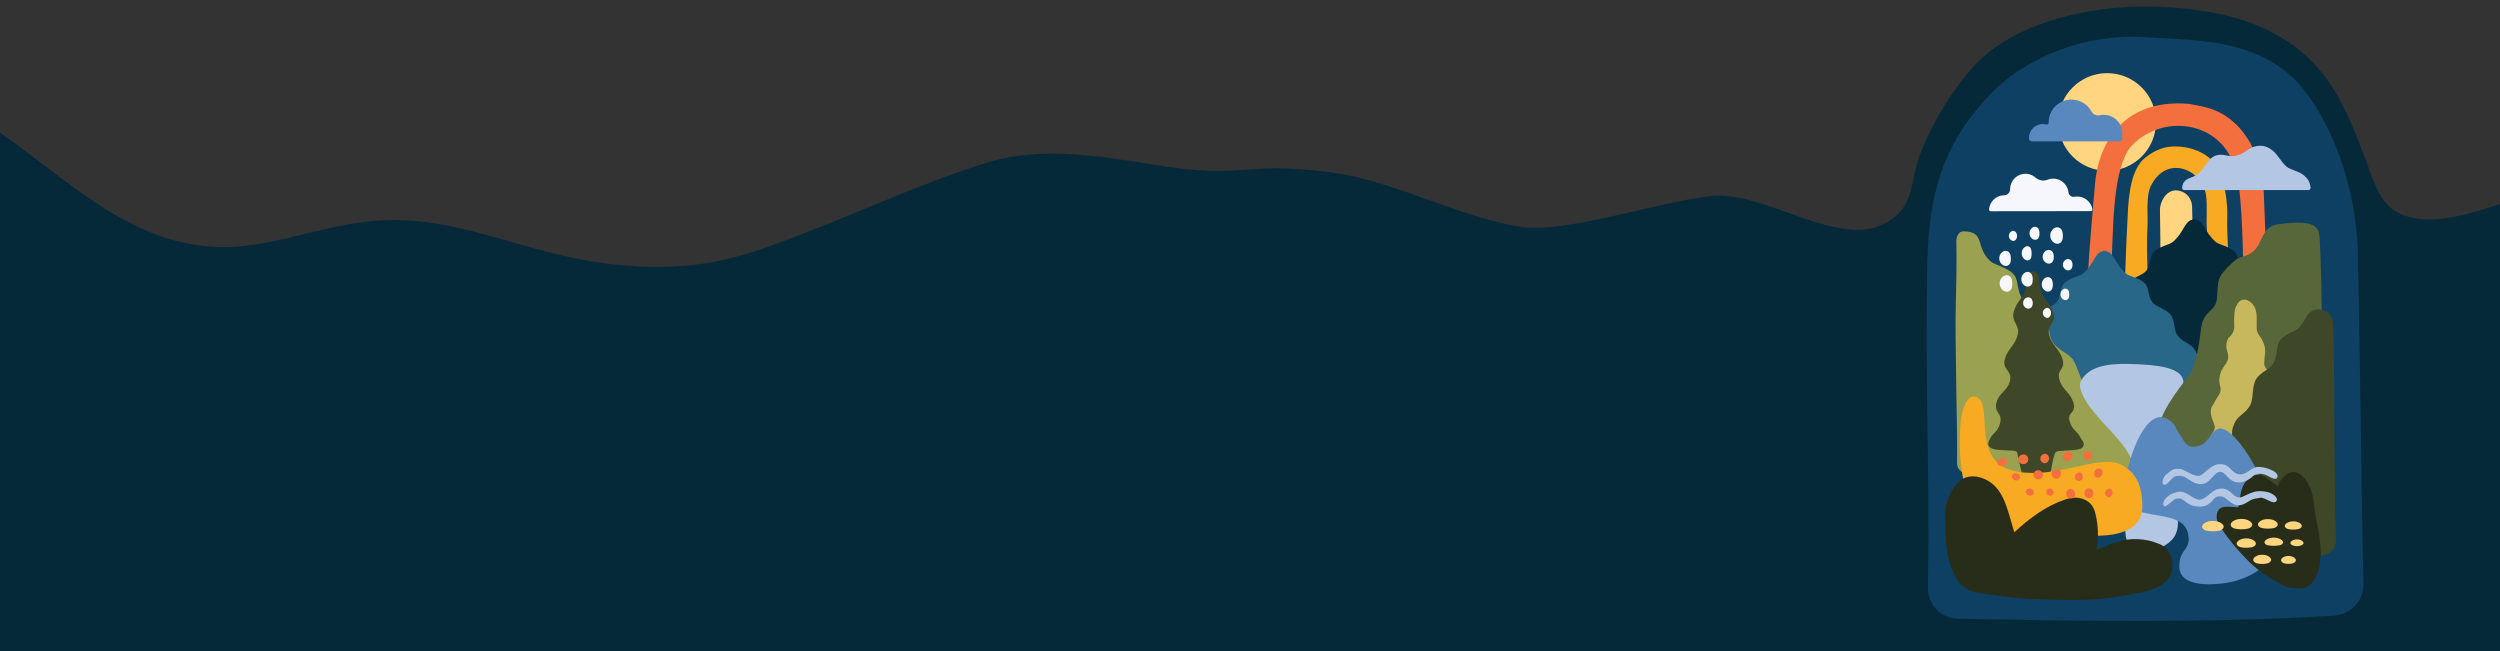 <svg xmlns="http://www.w3.org/2000/svg" id="Layer_1" viewBox="0 0 1920 500"><rect x="0" y="0" width="1920" height="500" fill="#333333" stroke="none"/><defs><style>.cls-1{fill:#f8aa22;}.cls-2{fill:#f5f7fc;}.cls-3{fill:#f3703e;}.cls-4{fill:#ffd580;}.cls-5{fill:#b3c7e4;}.cls-6{fill:#c7b75d;}.cls-7{fill:#06293a;}.cls-8{fill:#0e4063;}.cls-9{fill:#3e4727;}.cls-10{fill:#9aa251;}.cls-11{fill:#286788;}.cls-12{fill:#5888bd;}.cls-13{fill:#586739;}.cls-14{fill:#282d19;}</style></defs><path class="cls-7" d="M-15.28,503c1.31,2.31,0,0,0,0H1924.27V155.52c-17.64,4.75-58.34,22.07-84.41,6.85-13.05-7.62-18.14-27.04-23.2-40.2-7.04-18.29-13.88-36.59-24.23-53.35-30.51-49.39-83.82-62.19-138.33-63.75-45.67-1.3-107.2,10.87-139.07,46.7-16.12,18.12-29.93,41.04-39.2,63.41-9.95,24.01-3.89,43.08-27.71,56.18-35.61,19.58-90.45-23.33-131.08-20.97-34.88,2.03-113.75,29.19-148.31,23.97-46.26-6.99-99.3-35.85-146.06-41.95-71.13-9.27-63.08,5.65-134.06-5.55-42.97-6.78-87.92-15-130.6-1.94-47.74,14.6-94.6,36.61-141.28,54.55-20.35,7.83-40.8,15.68-62.11,20.32-34.13,7.43-69.38,6.25-103.64,.37-59.66-10.24-109.31-37.93-172.33-29.63-28.04,3.7-55.09,12.92-83.03,17.35C106.68,201.96,52.26,134.61-14.07,92.42l-1.21,410.58Z"></path><g><path class="cls-8" d="M1810.91,204.24c1.03-49.27-15.86-106.36-45.86-140.33-31.6-33.86-76.31-32.96-119.92-35.4-45.48-2.44-93.71,16.4-122.01,49.83-29.8,33.33-41.86,69.51-42.94,123.05-1.85,91.75,2.07,160.7,.44,249.61,0,14.1,10.31,23.88,23.05,24.14,97.52,1.93,189.99,3.48,288.54-2.27,13.27-.77,23.52-11.89,22.94-24.84-2.01-81.82-2.22-161.81-4.23-243.78Z"></path><circle class="cls-4" cx="1618.3" cy="93.69" r="37.52"></circle><g><path class="cls-4" d="M1670.46,146.24c6.74-.27,12.28,4.46,13.03,11.56,.32,3,1.55,74.18-.59,76.87-.34,.43-.85,.69-1.38,.74-2.48,.24-12.99,1.32-19.16,.35-1.11-.18-2.02-1.06-2.24-2.22-1.4-7.16-.82-17.55-.82-19.31-.04-17.59-.21-46.58-.44-52.34-.28-7.13,4.86-15.39,11.6-15.65Z"></path><g><path class="cls-3" d="M1740,183.57c-.5-12.04-1-24.08-1.46-36.13-.94-25.1-13.29-53-37.91-62.9-6.21-2.5-12.98-3.54-19.53-4.78-42.7-3.68-68.54,21.23-72.17,61.9,0,0-2.86,32.84-3.48,41.2-.59,7.9-3.42,40.23-1.77,52.69,.15,1.12,1.08,1.94,2.15,1.9l14.6-.58c.41-.02,.73-.37,.73-.81-.08-8.34,.24-30.36,.62-36.69,.39-6.55,1-30.22,2.12-41.72,1.57-16.08,4.02-32.51,11.7-44.12,22.74-25.54,63.02-21.1,77.14,6.53,5.64,11.03,7.02,23.2,7.99,35.35,1.1,13.85,1.63,27.74,1.89,41.64,.13,6.95,.19,13.91,.22,20.87,.01,3.38,.02,6.77,.02,10.15,0,1.62-.9,7.15,.45,8.32,.48,.42,1.18,.46,1.82,.48,4.35,.13,8.71,.29,13.06,.46,1.07,.04,2-.78,2.15-1.9,1.64-12.38,.76-25.31,.25-37.74-.19-4.71-.39-9.43-.59-14.14Z"></path><path class="cls-1" d="M1710.92,187.63c-.34-7.46-.56-14.92-.38-22.39,.1-3.94-.12-7.89-.61-11.8-1.34-10.8-4.4-25.16-13.33-32.37-7-5.65-16.16-8.37-25.07-8.6-9.32-.24-16.89,2.89-24.11,8.72-10.09,8.14-12.7,26.4-13.34,44.35-.33,5.11-.63,14.13-1.09,22.2,0,0-1.58,37.41-1.03,47.59,.04,.8,.68,1.42,1.44,1.41l13.41-.21c.25,0,.5-.07,.72-.22,.53-.36,.88-.96,.95-1.64,1.97-20.57-.29-36.43,.68-58.21,.95-10.91-1.86-26.83,3.65-35.44,10.91-19.42,32.79-13.17,39.81,3.09,.65,1.41,1.11,3.06,1.45,4.86,1.46,8.55,.12,19.32,.82,27.37,.97,21.78-1.29,37.64,.68,58.21,.06,.68,.42,1.28,.95,1.64,.21,.14,.46,.21,.72,.22l13.41,.21c.76,.01,1.39-.61,1.44-1.41,.85-15.87-.42-31.73-1.14-47.59Z"></path></g></g><path class="cls-7" d="M1778.76,281.39c-4.15-7.66-7.07-9.65-9.35-11.56-2.28-1.91-8.93-6.12-10.27-9.14-1.76-3.97-1.22-11.34-4.9-16.93-2.66-4.04-9.42-5.46-13.05-10.54-2.93-4.11-1.56-10.92-5.21-15.77-3.33-4.43-11-5.96-13.91-9.52-3.65-4.49-2.53-10.94-5.53-14.24-4.27-4.69-12.06-5.38-15.11-8.11-8.47-7.57-8.29-14.85-14.3-16.78-.4-.28-.89-.45-1.42-.45-.17,.01-.33,.03-.49,.05-.16-.02-.32-.04-.49-.05-.53,0-1.02,.17-1.42,.45-6.01,1.92-5.83,9.21-14.3,16.78-3.05,2.73-10.85,3.42-15.11,8.11-3,3.3-1.89,9.75-5.53,14.24-2.9,3.57-10.57,5.1-13.91,9.52-3.65,4.85-2.28,11.66-5.21,15.77-3.63,5.09-10.39,6.51-13.05,10.54-3.68,5.58-3.14,12.96-4.9,16.93-1.34,3.02-7.99,7.23-10.27,9.14-2.28,1.91-5.2,3.91-9.35,11.56-1.78,3.28-1.56,5.2-1.56,8.68s1.76,4.9,4.5,4.9h86.48c1.58,0,3.03-.58,4.12-1.52,1.1,.94,2.54,1.52,4.12,1.52h86.48c2.75,0,4.5-1.41,4.5-4.9s.22-5.4-1.56-8.68Z"></path><path class="cls-11" d="M1709.78,305.67c-4.15-7.66-7.07-9.65-9.35-11.56-2.28-1.91-8.93-6.12-10.27-9.14-1.76-3.97-1.22-11.34-4.9-16.93-2.66-4.04-9.42-5.46-13.05-10.54-2.93-4.11-1.56-10.92-5.21-15.77-3.33-4.43-11-5.96-13.91-9.52-3.65-4.49-2.53-10.94-5.53-14.24-4.27-4.69-12.06-5.38-15.11-8.11-8.47-7.57-8.29-14.85-14.3-16.78-.4-.28-.89-.45-1.42-.45-.17,.01-.33,.03-.49,.05-.16-.02-.32-.04-.49-.05-.53,0-1.02,.17-1.42,.45-6.01,1.92-5.83,9.21-14.3,16.78-3.05,2.73-10.85,3.42-15.11,8.11-3,3.3-1.89,9.75-5.53,14.24-2.9,3.57-10.57,5.1-13.91,9.52-3.65,4.85-2.28,11.66-5.21,15.77-3.63,5.09-10.39,6.51-13.05,10.54-3.68,5.58-3.14,12.96-4.9,16.93-1.34,3.02-7.99,7.23-10.27,9.14-2.28,1.91-5.2,3.91-9.35,11.56-1.78,3.28-1.56,5.2-1.56,8.68s1.76,4.9,4.5,4.9h86.48c1.58,0,3.03-.58,4.12-1.52,1.1,.94,2.54,1.52,4.12,1.52h86.48c2.75,0,4.5-1.41,4.5-4.9s.22-5.4-1.56-8.68Z"></path><path class="cls-5" d="M1772.88,145.97c.92-.03,1.66-.79,1.66-1.72-.24-2.69-1.12-5.79-3.52-8.02-3.72-4.19-8.61-4.82-13.53-7.24-3.43-2.21-5.54-5.73-7.99-8.89-6.83-9.21-15.59-10.85-24.95-3.83-4.25,2.89-8.52,4.34-13.87,3.28-16.81-4.19-14.42,11.42-26.52,16.21-4.02,1.54-7.55,2.51-8.3,8.14-.21,1.02,.59,2.09,1.68,2.07,12.23,0,95.35,0,95.35,0Z"></path><path class="cls-12" d="M1558.27,104.82c.47-4.64,4.03-8.51,8.61-9.36,1.6-.3,3.15-.22,4.58,.14,.98,.25,1.92-.46,1.91-1.47,0-.04,0-.09,0-.13,0-9.68,7.84-17.52,17.52-17.52,6.66,0,12.44,3.71,15.41,9.18,1.27,2.34,3.98,3.39,6.58,2.84,1.16-.25,2.38-.35,3.63-.29,7.22,.35,13.15,6.31,13.46,13.54,.03,.61-.05,4.64-.05,4.64,0,1.19-.97,2.16-2.16,2.16h-67.44c-1.15,0-2.08-.94-2.08-2.09,0,0-.05-.97,.02-1.65Z"></path><path class="cls-10" d="M1643.64,348.21c-2.02-4.06,.33-12.16-12.42-25.38-7.35-7.62-11.53-4.71-22.33-15.74-10.8-11.04-12.17-23.22-16.6-30.51-3.2-5.27-11.53-7.25-15.91-13.9-3.54-5.38-1.69-14.14-6.1-20.49-4.02-5.79-13.48-7.93-16.99-12.6-4.41-5.87-2.89-14.19-6.53-18.52-5.17-6.15-14.8-7.21-18.51-10.8-11.52-11.13-3.24-22.33-20.27-22.62-5.19,.18-5.5,6.35-5.53,7.99,0,0,.55,16.06-.37,46.08-.93,30.02,1.36,93.2,.93,124.09-.06,4.16,3.32,7.62,7.5,7.69l129.18,2.2c3.4,.06,5.6-1.73,5.68-6.23s.4-6.98-1.73-11.26Z"></path><path class="cls-5" d="M1622.51,332.58c-3.43-3.75-6.97-7.41-10.29-11.24-5.28-6.09-10.96-12.83-13.75-20.5-.93-2.55-1.67-5.69-.32-8.24,5.74-10.83,19.44-13.7,38.55-13.06,19.12,.64,40.46,2.23,40.15,14.66-.32,12.43-15.29,19.75-18.8,34.41-3.5,14.66-1.91,28.68,5.42,43.65,7.33,14.97,14.97,33.77,2.87,43.97-12.11,10.2-31.54,9.88-33.77-4.46-2.23-14.34,7.81-20.87,7.81-35.84,0-5.46,0-11.43-1.15-16.76-1.21-5.6-4.27-10.94-7.57-15.56-2.78-3.89-5.91-7.49-9.13-11.02Z"></path><path class="cls-9" d="M1598.41,337.24c-3.34-7.34-7.14-6.24-9.12-14.46-1.56-6.45,5.4-5.2,3.11-13.35-2.28-8.14-8.51-9.77-10.79-17.91-2.28-8.14,4.73-7.32,2.45-15.46-2.28-8.14-7.95-10.32-10.23-18.47-2.28-8.14,5.51-8.88,3.23-17.02-2.28-8.14-7.51-10.21-9.79-18.35-2.28-8.14,.33-12.35-5.56-14.02-6.01,1.56-4.06,5.76-6.34,13.91-2.28,8.14-6.51,9.1-8.79,17.24-2.28,8.14,5.17,10.1,2.89,18.24-2.28,8.14-7.51,10.1-9.79,18.24-2.28,8.14,6.17,8.77,3.89,16.91-2.28,8.14-7.95,8.21-10.23,16.35-2.28,8.14,4.95,7.88,2.67,16.02-2.28,8.14-5.3,5.99-8.45,13.46-4.63,10.96,21.63,4.94,21.69,9.12,.67,2.45,2.67,14.04,3.78,15.88,1.23,2.02,20.02,1.95,21.36,0,1.22-1.78,2.34-15.21,4.89-16.66,2.56-1.45,17.24-.22,20.02-3.23,2.78-3-.89-6.45-.89-6.45Z"></path><path class="cls-13" d="M1730.45,193.08c-7.34,5.92-8.59,1.9-15.68,8.37-12.6,11.51-11.17,14.01-12.07,26.78-.9,12.77-10.71,8.33-12.52,25.53-1.81,17.21-5.13,28.31-8.29,33.3-3.17,5-19.91,24.24-23.08,38.11-3.17,13.88,13.72,14.8,22.32,18.13,8.6,3.33,38.61-1.11,50.37-1.11s47.81-.19,50.52-7.96c2.71-7.77,.79-71.03,1.09-84.91,.23-10.69-.87-65.7-2.09-70.38-1.22-4.68-4.59-6.11-6.95-6.85-7.71-2.41-21.72-.17-24.56,.17-12.62,1.52-11.74,14.88-19.08,20.8Z"></path><path class="cls-6" d="M1752.97,334.44c-.99-2.24-2.3-4.41-2.87-6.76-.44-1.81-.26-3.92,.18-5.77,1.24-5.19-.35-9.63-3.38-13.63-2-2.64-2.5-5.33-2.11-8.57,.71-5.98-.14-11.66-4.24-16.5-1.33-1.57-1.92-3.47-1.61-5.61,.2-1.37,.08-2.8,.37-4.15,1.35-6.21-1.02-11.59-4.46-16.27-1.53-2.08-1.69-3.86-1.73-5.99-.04-2.92,.17-5.85-.01-8.75-.28-4.37-1.64-8.34-5.46-10.97-3.42-2.35-7.23-1.63-9.31,1.9-.99,1.7-1.88,3.65-2.11,5.57-.42,3.49-.57,7.06-.34,10.57,.25,3.88-.95,6.9-3.82,9.42-.64,.56-1.12,1.4-1.43,2.21-1.09,2.9-1.1,5.94-.1,8.79,1.35,3.85,.76,7.2-1.7,10.34-3.96,5.05-5.42,10.59-3.64,16.94,.73,2.6-.14,5.09-1.83,7.22-1.25,1.58-2.94,5.37-4.13,6.99-2.58,3.49-1.05,8.96,.75,13.08,2.07,4.74,.6,6-2.1,10.07-1.44,2.17-3.35,7.51-3.61,10.07-.45,4.52,1.62,6.25,6.77,7.52,4.59,1.13,9.7,.38,11.05,6.99,0,0-.64,14.73,4.21,16.99,5.2,2.42,17.49,1.58,20.75,.3,3.69-2.18,2.28-16.88,3.46-20.6,1.28-4.02,12.48-1.5,15.64-6.16,3.16-4.66-3.19-15.24-3.19-15.24Z"></path><path class="cls-9" d="M1783.53,426.16c5.96-.04,10.71-5.01,10.47-10.97-1.43-36.41-1-161.83-2.29-168.51-1.89-9.82-15.52-12.55-20.15-3.68-1.41,2.7-3.21,5.65-5.88,8.64-3.01,3.37-10.76,4.34-14.87,10.18-2.88,4.11-1.6,11.99-5.04,17.57-2.73,4.44-10.16,6.54-13.21,12.08-3.33,6.07-1.7,14.36-4.32,19.5-3.23,6.36-9.59,8.38-11.88,13.45-3.16,7-1.81,7.98-2.15,13.11-.33,5.13,.14,4.92-2.51,8.84-2.64,3.92-4.45,3.32-5.98,6.37-3.05,6.13-1.3,14.39-3.69,19.58-2.95,6.42-8.99,8.56-11.06,13.66-2.86,7.06-1.72,16.04-2.95,21.01-1.44,5.82-8.11,6.52-7.09,17.29,.12,1.55,.86,2.65,2.35,2.65l100.22-.78Z"></path><path class="cls-12" d="M1664.25,321.51c7.89,5.37,4.71,4.53,9.57,11.8,4.87,7.28,5.2,10.81,13.73,9.47,8.57-1.31,11.26-13.69,17.47-13.69,17.76,0,58.11,79.75,38.77,100.37-8.47,9.71-21.86,18.85-46.94,19.31-25.1,.02-23.26-12.85-23.06-15.95,.66-10.22,7.29-10.61,7.1-18.91-.33-14.63-12.35-16.09-27.82-18.81-15.4-2.75-23.76-5.26-20.83-26.42,4.27-23.45,16.68-54.93,32.01-47.15Z"></path><path class="cls-14" d="M1719.01,389.64c.66-3.74,1.24-7.78,2.12-11.76,1.05-4.73,3.29-8.72,7.51-11.51,2.96-1.96,6.03-2.53,9.07-.87,3.32,1.81,6.37,4.11,9.51,6.24,.71,.48,1.27,1.18,2.11,1.99,1.22-3.97,3.31-6.99,6.49-9.23,4.08-2.88,8.22-2.7,11.89,.7,4.35,4.03,6.87,9.25,8.23,14.83,1.27,5.2,1.54,10.64,2.42,15.94,.82,4.97,2.06,9.88,2.76,14.87,1.31,9.43,2.14,18.88-.96,28.19-1.36,4.07-3.15,7.85-6.68,10.55-2.75,2.1-5.81,2.82-9.25,2.24-2.94-.5-6.2-.19-8.79-1.38-5.29-2.44-10.42-5.36-15.25-8.63-4.61-3.11-9.08-6.58-13.02-10.49-7.88-7.84-15.13-16.3-21.25-25.62-1.92-2.93-3.89-5.99-3.49-9.84,.4-3.87,2.4-6.35,6.25-6.62,3.35-.24,6.75,.24,10.33,.41Z"></path><g><path class="cls-4" d="M1707.64,405.19c-1.07,2.49-4.61,2.77-8.16,2.85-3.54-.08-7.09-.36-8.16-2.85-.94-2.55,3.61-5.26,8.16-5.13,4.55-.12,9.1,2.58,8.16,5.13Z"></path><path class="cls-4" d="M1729.58,403.65c-1.07,2.49-4.61,2.77-8.16,2.85-3.54-.08-7.09-.36-8.16-2.85-.94-2.55,3.61-5.26,8.16-5.13,4.55-.12,9.1,2.58,8.16,5.13Z"></path><path class="cls-4" d="M1749.2,403.39c-.98,2.28-4.23,2.54-7.49,2.61-3.25-.08-6.51-.33-7.49-2.62-.86-2.34,3.31-4.83,7.49-4.71,4.18-.11,8.35,2.37,7.49,4.71Z"></path><path class="cls-4" d="M1767.7,404.46c-.85,1.96-3.65,2.19-6.45,2.25-2.8-.07-5.6-.29-6.45-2.25-.74-2.02,2.85-4.16,6.45-4.06,3.6-.1,7.19,2.04,6.45,4.06Z"></path><path class="cls-4" d="M1732.42,418.1c-.97,2.25-4.12,2.52-7.28,2.59-3.16-.07-6.31-.34-7.28-2.59-.85-2.31,3.21-4.74,7.28-4.63,4.07-.11,8.13,2.32,7.28,4.63Z"></path><path class="cls-4" d="M1753.31,417.02c-.83,1.95-3.94,2.07-7.05,2.15-3.11-.07-6.22-.19-7.05-2.15-.75-2,3.15-4.23,7.05-4.12,3.9-.11,7.8,2.12,7.05,4.12Z"></path><path class="cls-4" d="M1769.03,417.52c-1.34,2.56-8.58,2.56-9.92,0-.62-1.63,2.17-3.33,4.96-3.26,2.79-.08,5.58,1.62,4.96,3.26Z"></path><path class="cls-4" d="M1763.13,430.81c-.82,1.9-3.2,2.21-5.58,2.26-2.38-.06-4.76-.37-5.58-2.26-.71-1.95,2.43-3.91,5.58-3.83,3.15-.09,6.29,1.88,5.58,3.83Z"></path><path class="cls-4" d="M1744.16,430.54c-.95,2.19-3.86,2.5-6.77,2.57-2.91-.07-5.83-.38-6.77-2.57-.83-2.25,2.97-4.57,6.77-4.47,3.8-.1,7.6,2.22,6.77,4.47Z"></path></g><g><path class="cls-5" d="M1674.57,365.42c-6.19,.02-5.28,1.62-9.85,5.65-4.57,4.04-5.35-2.92-.93-6.72,4.41-3.79,5.58-4.61,10.6-4.23,2.57,0,9.79,5.88,14.59,5.29,3.55-.55,8.72-8.59,15.09-8.92s7.53,2.4,10.38,5.03c8.38,7.72,12.96-2.62,19.54-2.92,6.26-.29,18.06,4.17,14.58,8.72-1.77,1.77-7.34-2.45-9.18-2.81-1.84-.37-4.53-1.55-8.46,.53-5,5.34-13.97,8.56-20.25,1.09-10.25-12.21-10.62,9.39-23.89,5.11-4.13-.88-8.46-5.81-12.22-5.84Z"></path><path class="cls-5" d="M1661.8,388.38c.79,.79,.74,1.08,4.55-1.82s3.39-3.8,7.28-3.72,5.54,4.55,11.17,5.71c5.62,1.16,9.6,.5,12.82-2.48s2.98-4.71,7.44-4.88c4.47-.17,7.94,6.37,13.4,6.87,5.46,.5,8.85-4.47,13.32-5.05,4.47-.58,4.05-1.41,7.69,.08,3.64,1.49,6.87,4.05,8.77,1.82,1.9-2.23-2.32-6.37-8.11-7.28-5.79-.91-8.6-.33-13.65,1.9-5.05,2.23-5.38,3.23-8.85,1.99-3.47-1.24-5.21-6.29-11.41-6.29s-8.77,4.47-12.99,7.11c-4.22,2.65-6.04,.91-7.86,.25-1.82-.66-7.94-5.96-12.41-4.88-4.47,1.08-6.29,1.74-9.02,4.38-2.73,2.65-2.94,5.5-2.15,6.29Z"></path></g><path class="cls-1" d="M1505.79,323.95c-.13,0,2.34-20.34,10.35-19.39,18.61,2.21-9.34,57.83,42.59,58.58,25.05,1.43,54.38-13.06,68.84-6.9,15.51,6.6,17.74,21.65,17.74,31.84,0,5.61,.06,22.49-33.26,23.37-33.31,.13-33.7-11.31-43.78-7.31-54.1,21.5-66.47-34.4-62.49-80.2Z"></path><path class="cls-14" d="M1546.95,408.81c11.85-10.85,24.06-20.12,38.94-25.14,5.92-2,11.96-2.33,17.48,1.4,3.65,2.47,5.29,6.35,6.17,10.44,1.8,8.33,2.34,16.75,.86,25.22-.06,.32,.08,.67,.18,1.34,4.68-1.86,9.15-3.88,13.77-5.42,11.5-3.85,23-3.52,34.16,1.17,7.21,3.03,9.83,9.28,9.89,16.69,.07,7.61-4.07,12.51-10.56,15.93-8.19,4.31-17.28,5.16-26.12,6.91-23.01,4.55-46.32,3.56-69.52,2.77-13.41-.45-26.79-2.51-40.11-4.32-8.59-1.16-16.48-4.42-20.33-12.95-2.66-5.89-5.4-12.07-6.27-18.38-1.37-9.86-1.64-19.93-1.56-29.91,.07-8.74,3.52-16.58,9.2-23.3,4.96-5.88,12.98-7.02,21.28-3.25,8.96,4.07,13.35,11.85,16.42,20.5,2.33,6.57,4.06,13.35,6.13,20.31Z"></path><g><path class="cls-2" d="M1605.64,162.16c.81,0,1.46-.73,1.31-1.52-1.01-5.73-6.14-9.96-12.11-9.69-.57,.03-1.13,.09-1.67,.19-2.27,.43-4.37-1.27-4.63-3.56-.04-.35-.1-.7-.17-1.05-1.01-4.97-5.24-8.78-10.28-9.28-2.02-.2-3.93,.1-5.64,.8-3.15,1.28-6.7,.49-9.27-1.74-2.42-2.09-5.7-3.2-9.2-2.75-5.75,.74-10.17,5.76-10.22,11.56,0,.05,0,.1,0,.15,.01,2.56-1.97,4.67-4.52,4.69-.15,0-.3,0-.45,.01-6.01,.27-10.76,5.02-11.19,10.87-.06,.76,.57,1.4,1.33,1.4l76.7-.09Z"></path><g><path class="cls-2" d="M1580.68,174.62c3.05,.74,3.45,3.45,3.62,6.16-.03,2.72-.31,5.44-3.31,6.34-3.09,.8-6.47-2.6-6.4-6.09-.24-3.48,2.96-7.05,6.09-6.41Z"></path><path class="cls-2" d="M1586.69,221.72c2.12,.52,2.41,2.4,2.52,4.29-.02,1.89-.21,3.79-2.3,4.41-2.15,.56-4.5-1.81-4.46-4.24-.17-2.43,2.06-4.91,4.24-4.46Z"></path><path class="cls-2" d="M1541.83,211.44c3.04,.74,3.45,3.45,3.62,6.16-.03,2.72-.31,5.44-3.31,6.34-3.09,.8-6.47-2.6-6.4-6.09-.24-3.48,2.96-7.05,6.09-6.41Z"></path><path class="cls-2" d="M1573.41,212.88c2.67,.65,3.03,3.03,3.18,5.41-.03,2.39-.27,4.78-2.91,5.57-2.71,.7-5.68-2.29-5.62-5.35-.21-3.06,2.6-6.19,5.35-5.63Z"></path><path class="cls-2" d="M1541.04,192.7c2.79,.68,3.17,3.17,3.33,5.66-.03,2.5-.28,5-3.04,5.82-2.83,.73-5.94-2.39-5.88-5.59-.22-3.2,2.72-6.47,5.59-5.88Z"></path><path class="cls-2" d="M1563.48,174.22c2.41,.59,2.73,2.73,2.86,4.87-.03,2.15-.24,4.3-2.61,5.01-2.44,.63-5.11-2.06-5.06-4.82-.19-2.75,2.34-5.57,4.81-5.07Z"></path><path class="cls-2" d="M1557.87,208.86c2.76,.67,3.14,3.08,3.3,5.5-.03,2.42-.3,4.85-3.01,5.66-2.79,.72-5.83-2.32-5.78-5.44-.21-3.11,2.67-6.3,5.49-5.72Z"></path><path class="cls-2" d="M1557.55,189.12c2.39,.58,2.6,2.96,2.75,5.34-.03,2.38-.12,4.77-2.47,5.47-2.42,.63-5.2-2.28-5.15-5.28-.2-2.98,2.43-6.04,4.88-5.53Z"></path><path class="cls-2" d="M1546.68,177.35c3.14,.95,3.28,6.5,.19,7.6-1.97,.53-4.1-1.56-4.06-3.7-.15-2.14,1.87-4.33,3.86-3.9Z"></path><path class="cls-2" d="M1572.77,236.48c3.14,.95,3.28,6.5,.19,7.6-1.97,.53-4.1-1.56-4.06-3.7-.15-2.14,1.87-4.33,3.86-3.9Z"></path><path class="cls-2" d="M1588.86,199.02c2.32,.57,2.75,2.38,2.86,4.2-.02,1.83-.36,3.66-2.65,4.34-2.36,.61-4.81-1.74-4.76-4.16-.17-2.41,2.16-4.88,4.55-4.39Z"></path><path class="cls-2" d="M1574.08,192c2.68,.66,3.12,2.88,3.26,5.11-.03,2.23-.35,4.48-3,5.27-2.72,.7-5.62-2.14-5.57-5.05-.2-2.91,2.55-5.89,5.3-5.33Z"></path><path class="cls-2" d="M1558.3,228.42c2.32,.57,2.75,2.38,2.86,4.2-.02,1.83-.36,3.66-2.65,4.34-2.36,.61-4.81-1.74-4.76-4.16-.17-2.41,2.16-4.88,4.55-4.39Z"></path></g></g><g><path class="cls-3" d="M1541.46,354.46c.28,1.8-1.19,3.37-3.29,3.57-2.1,.2-4.09-.91-4.4-2.49-.31-1.57,1.21-3.22,3.34-3.64,2.13-.42,4.07,.76,4.35,2.56Z"></path><path class="cls-3" d="M1569,364.65c.06,1.99-1.5,3.54-3.48,3.52-1.98-.02-3.68-1.54-3.81-3.45-.13-1.91,1.41-3.57,3.46-3.63,2.05-.07,3.76,1.57,3.83,3.56Z"></path><path class="cls-3" d="M1557.71,352.43c.18,2.12-1.37,3.87-3.46,4.02-2.09,.15-3.98-1.25-4.22-3.21-.24-1.95,1.31-3.88,3.46-4.19,2.15-.32,4.04,1.26,4.22,3.38Z"></path><path class="cls-3" d="M1607.74,378.95c-.1,2.13-1.66,3.76-3.57,3.65-1.91-.12-3.46-1.89-3.39-3.97,.07-2.07,1.74-3.72,3.68-3.66,1.95,.06,3.38,1.85,3.28,3.98Z"></path><path class="cls-3" d="M1582.86,363.88c-.05,2.11-1.68,3.75-3.66,3.73-1.98-.03-3.6-1.65-3.62-3.7-.02-2.05,1.62-3.82,3.66-3.86,2.05-.04,3.67,1.72,3.62,3.83Z"></path><path class="cls-3" d="M1593.79,379.36c-.04,2.03-1.59,3.58-3.51,3.45-1.92-.13-3.48-1.83-3.46-3.8,.02-1.97,1.62-3.53,3.56-3.47,1.94,.07,3.45,1.79,3.41,3.82Z"></path><path class="cls-3" d="M1573.69,351.99c.03,2.03-1.42,3.65-3.24,3.73-1.82,.08-3.37-1.36-3.47-3.31-.1-1.94,1.35-3.74,3.24-3.9,1.89-.16,3.44,1.45,3.47,3.48Z"></path><path class="cls-3" d="M1614.76,363.38c-.31,1.95-1.96,3.48-3.71,3.45-1.75-.03-3-1.6-2.76-3.55,.24-1.94,1.92-3.53,3.74-3.5,1.82,.03,3.04,1.66,2.74,3.6Z"></path><path class="cls-3" d="M1551.47,366.19c.17,1.57-1.13,2.81-2.88,2.8-1.75-.01-3.32-1.22-3.53-2.71-.21-1.49,1.05-2.78,2.85-2.84,1.8-.07,3.4,1.18,3.56,2.76Z"></path><path class="cls-3" d="M1562.04,378.06c.03,1.58-1.35,2.77-3.05,2.66-1.7-.11-3.08-1.44-3.12-2.97-.04-1.53,1.29-2.73,3-2.67,1.71,.06,3.14,1.4,3.17,2.98Z"></path><path class="cls-3" d="M1591.77,350.54c-.15,2.03-1.96,3.61-4.05,3.64-2.09,.03-3.74-1.47-3.68-3.47,.05-2,1.87-3.78,4.05-3.84,2.18-.06,3.83,1.65,3.68,3.67Z"></path><path class="cls-3" d="M1606.85,349.96c-.24,2.05-1.89,3.64-3.68,3.63-1.79-.02-3.09-1.64-2.9-3.71,.18-2.07,1.83-3.81,3.67-3.77,1.84,.04,3.15,1.81,2.91,3.85Z"></path><path class="cls-3" d="M1599.66,366.2c-.15,1.84-1.62,3.26-3.28,3.23-1.67-.04-2.95-1.49-2.85-3.3,.1-1.81,1.59-3.31,3.31-3.3,1.72,0,2.98,1.54,2.83,3.37Z"></path><path class="cls-3" d="M1622.46,378.69c-.16,1.83-1.49,3.25-3.06,3.17-1.57-.08-2.8-1.6-2.66-3.4,.13-1.8,1.58-3.21,3.19-3.16,1.6,.05,2.7,1.56,2.54,3.39Z"></path><path class="cls-3" d="M1577.21,378.06c0,1.58-1.29,2.77-2.87,2.67-1.59-.1-2.88-1.42-2.89-2.95-.01-1.53,1.27-2.74,2.87-2.69,1.6,.06,2.9,1.39,2.9,2.97Z"></path></g></g></svg>
